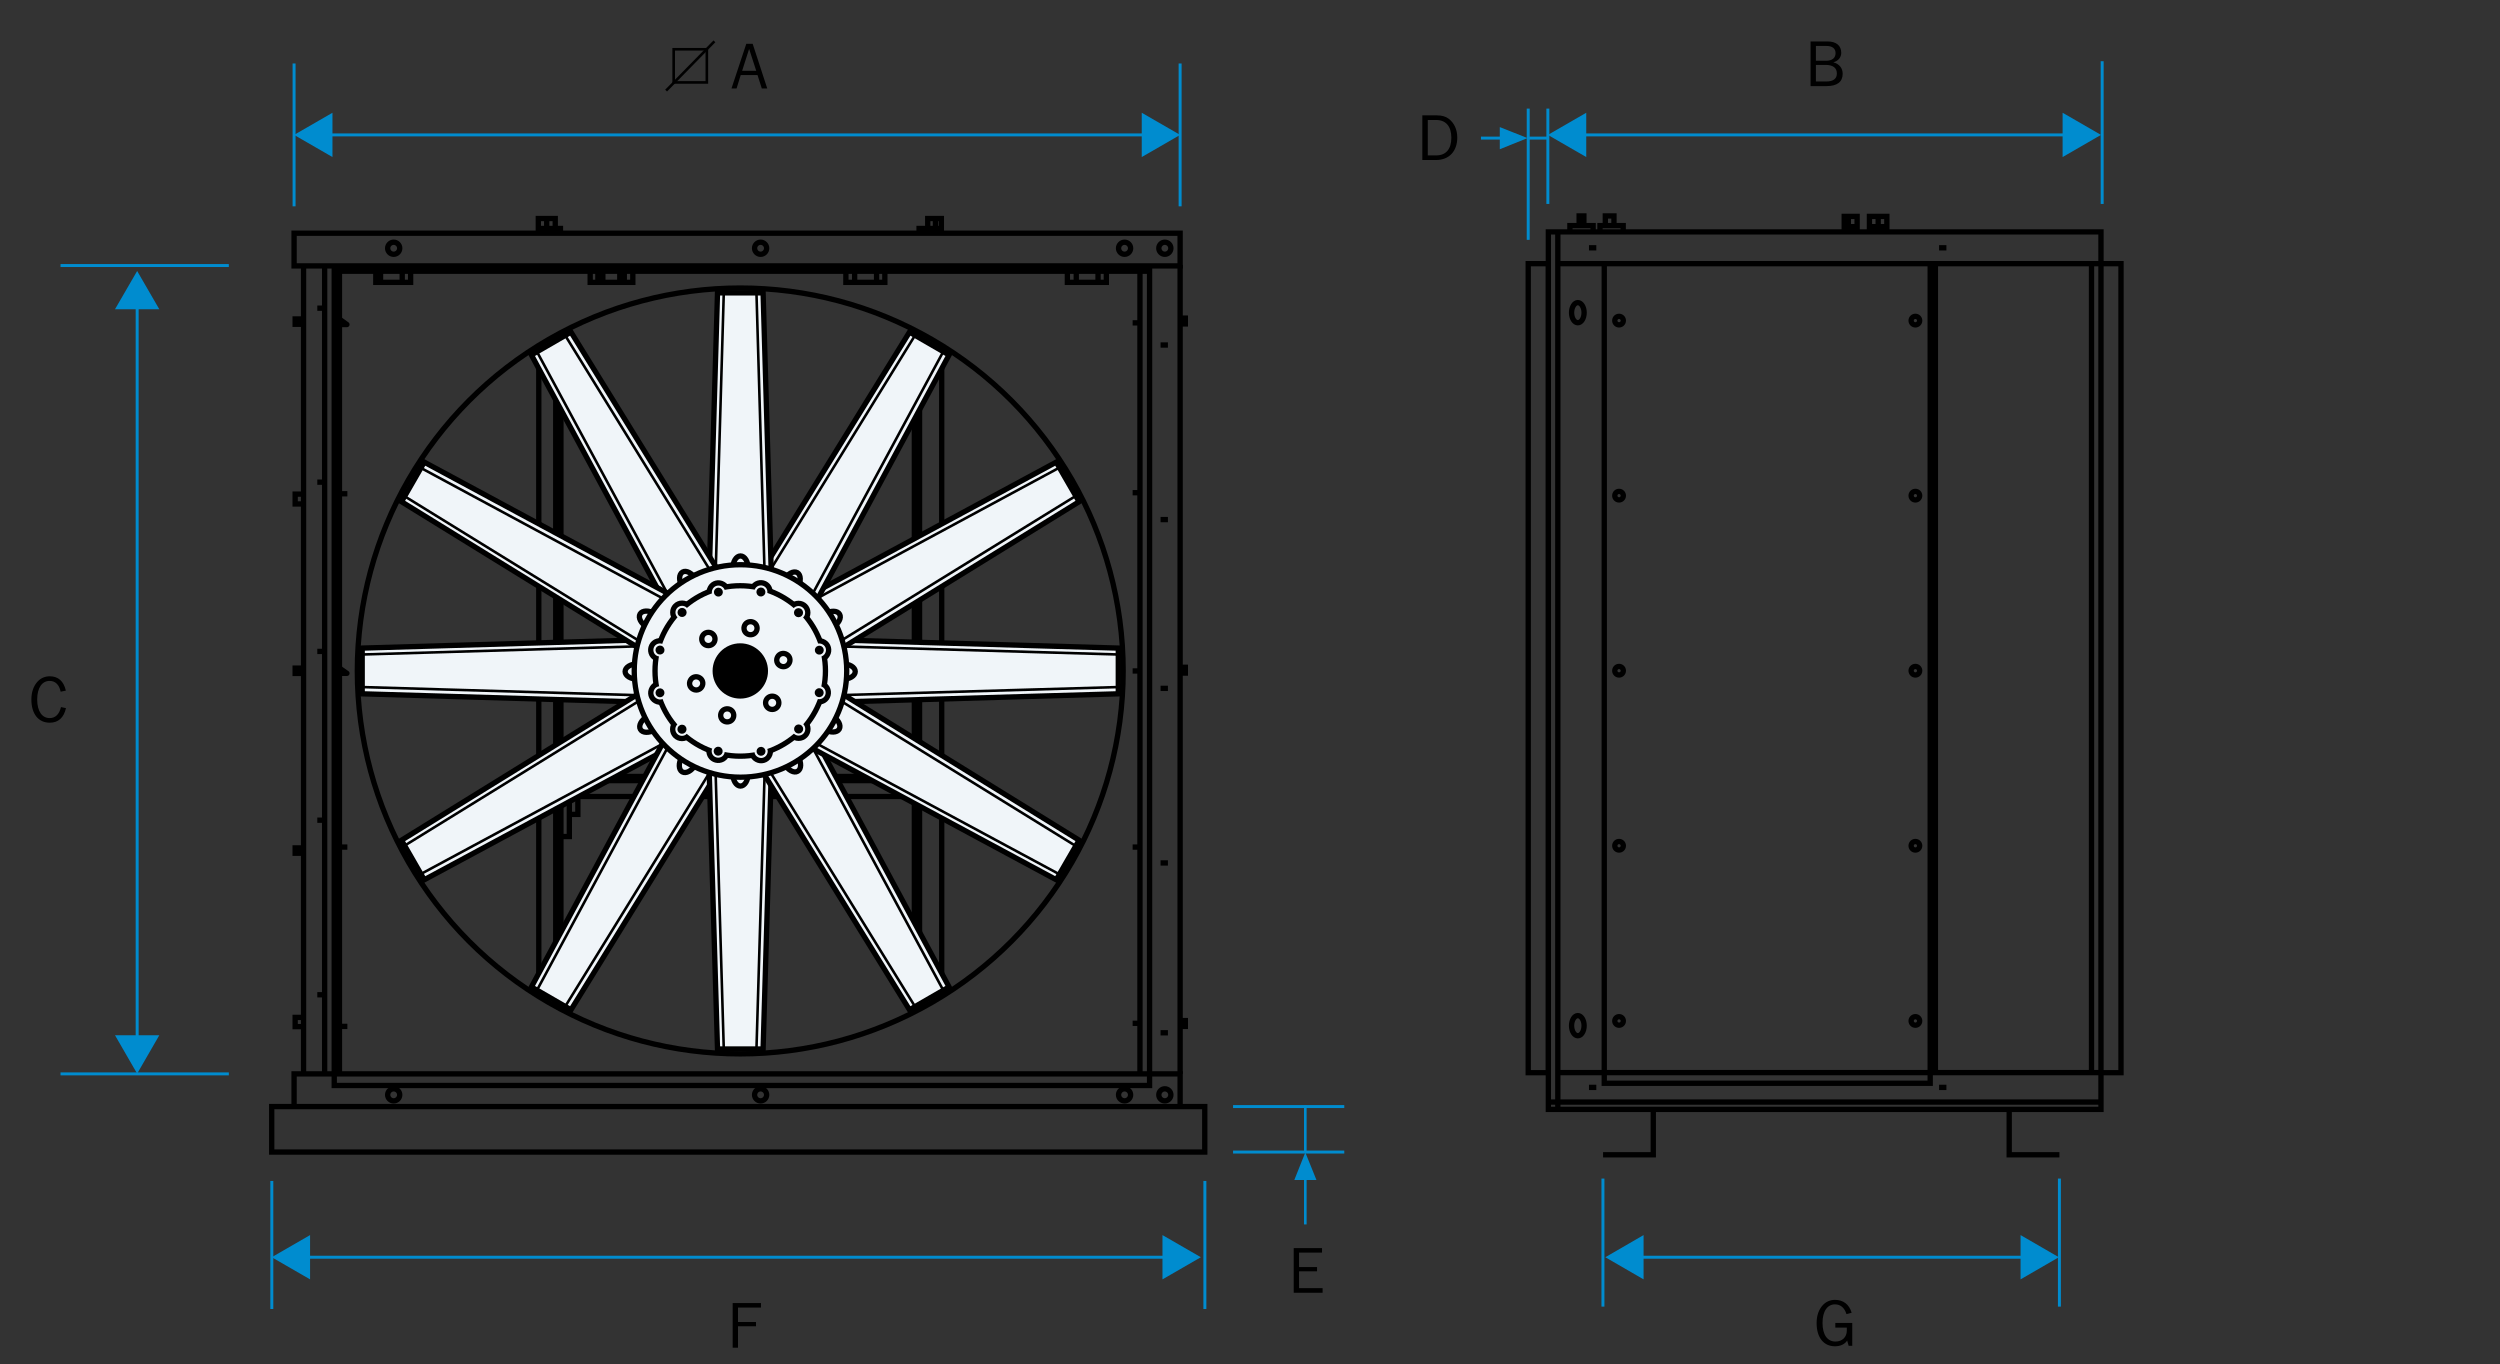 <?xml version="1.0" encoding="UTF-8"?>
<svg id="Layer_1" data-name="Layer 1" xmlns="http://www.w3.org/2000/svg" xmlns:xlink="http://www.w3.org/1999/xlink" viewBox="0 0 211.08 115.2">
  <rect x="0" y="0" width="211.08" height="115.2" fill="#333333" stroke="none"/>
  <defs>
    <style>
      .hairline {
        stroke-miterlimit: 10;
        stroke-width: .25px;
      }

      .hairline, .cls-1, .cls-2, .cls-3, .cls-4, .cls-5, .cls-6 {
        fill: none;
      }

      .hairline, .cls-5 {
        stroke: #008ccf;
      }

      .cls-1 {
        stroke-linejoin: round;
      }

      .cls-1, .cls-2, .cls-3, .cls-6 {
        stroke: #000;
      }

      .cls-1, .cls-3 {
        stroke-width: .45px;
      }

      .cls-7, .cls-4, .cls-8, .cls-9 {
        stroke-width: 0px;
      }

      .cls-2, .cls-3, .cls-5, .cls-6 {
        stroke-miterlimit: 3.86;
      }

      .cls-2, .cls-5 {
        stroke-width: .22px;
      }

      .cls-10 {
        clip-path: url(#clippath);
      }

      .cls-8 {
        fill: #008ccf;
      }

      .cls-6 {
        stroke-width: .9px;
      }

      .cls-9 {
        fill: #f0f5f9;
      }
    </style>
    <clipPath id="clippath">
      <path class="cls-4" d="M30.18,56.65c0,17.85,14.47,32.33,32.33,32.33s32.33-14.47,32.33-32.33-14.47-32.33-32.33-32.33-32.33,14.47-32.33,32.33"/>
    </clipPath>
  </defs>
  <g>
    <line class="hairline" x1="138.23" y1="106.15" x2="171.14" y2="106.15"/>
    <polygon class="cls-8" points="138.77 108.02 135.54 106.15 138.77 104.28 138.77 108.02"/>
    <polygon class="cls-8" points="170.6 108.02 173.83 106.15 170.6 104.28 170.6 108.02"/>
  </g>
  <g>
    <line class="hairline" x1="27.52" y1="11.39" x2="96.95" y2="11.39"/>
    <polygon class="cls-8" points="28.07 13.26 24.83 11.39 28.07 9.52 28.07 13.26"/>
    <polygon class="cls-8" points="96.4 13.26 99.64 11.39 96.4 9.52 96.4 13.26"/>
  </g>
  <g>
    <line class="hairline" x1="133.38" y1="11.39" x2="174.7" y2="11.39"/>
    <polygon class="cls-8" points="133.93 13.26 130.69 11.39 133.93 9.52 133.93 13.26"/>
    <polygon class="cls-8" points="174.15 13.26 177.39 11.39 174.15 9.52 174.15 13.26"/>
  </g>
  <g>
    <line class="hairline" x1="25.64" y1="106.15" x2="98.7" y2="106.15"/>
    <polygon class="cls-8" points="26.18 108.02 22.94 106.15 26.18 104.28 26.18 108.02"/>
    <polygon class="cls-8" points="98.15 108.02 101.39 106.15 98.15 104.28 98.15 108.02"/>
  </g>
  <g>
    <line class="hairline" x1="11.58" y1="87.95" x2="11.58" y2="25.57"/>
    <polygon class="cls-8" points="13.45 87.41 11.58 90.65 9.71 87.41 13.45 87.41"/>
    <polygon class="cls-8" points="13.45 26.11 11.58 22.88 9.71 26.11 13.45 26.11"/>
  </g>
  <g class="cls-10">
    <path class="cls-3" d="M77.29,65.56h-30.01M77.29,65.91h-30.01M77.29,67.25h-30.01M77.2,27.53v59.04M77.64,27.8v58.69M79.51,28.15v58.06M48.08,68.76h.71v-2.23M47.36,70.63h.71v-3.56M47.36,28.15v58.06M46.92,28.15v58.06M45.49,28.15v58.06"/>
  </g>
  <circle class="cls-3" cx="62.5" cy="56.65" r="32.33"/>
  <polygon class="cls-9" points="30.58 54.72 54.62 54.01 69.93 54.01 94.42 54.72 94.42 58.58 70.11 59.29 54.61 59.29 30.58 58.58 30.58 54.72"/>
  <polygon class="cls-3" points="30.58 54.72 54.62 54.01 69.93 54.01 94.42 54.72 94.42 58.58 70.11 59.29 54.61 59.29 30.58 58.58 30.58 54.72"/>
  <path class="cls-2" d="M30.58,58.01l24.03.71h15.32l24.49-.71M30.58,55.26l24.03-.71h15.32l24.49.71"/>
  <polygon class="cls-9" points="33.9 70.94 54.35 58.31 67.62 50.65 89.18 39.02 91.11 42.36 70.41 55.14 56.99 62.88 35.82 74.28 33.9 70.94"/>
  <polygon class="cls-3" points="33.9 70.94 54.35 58.31 67.62 50.65 89.18 39.02 91.11 42.36 70.41 55.14 56.99 62.88 35.82 74.28 33.9 70.94"/>
  <path class="cls-2" d="M35.54,73.79l21.17-11.4,13.27-7.66,20.85-12.86M34.16,71.4l20.46-12.63,13.27-7.66,21.56-11.63"/>
  <polygon class="cls-9" points="44.87 83.33 56.27 62.16 63.93 48.89 76.79 28.04 80.13 29.97 68.59 51.39 60.84 64.8 48.21 85.26 44.87 83.33"/>
  <polygon class="cls-3" points="44.87 83.33 56.27 62.16 63.93 48.89 76.79 28.04 80.13 29.97 68.59 51.39 60.84 64.8 48.21 85.26 44.87 83.33"/>
  <path class="cls-2" d="M47.72,84.98l12.63-20.46,7.66-13.27,11.63-21.56M45.34,83.6l11.4-21.17,7.66-13.27,12.86-20.85"/>
  <polygon class="cls-9" points="60.58 88.57 59.86 64.54 59.86 49.22 60.58 24.73 64.43 24.73 65.14 49.05 65.14 64.54 64.43 88.57 60.58 88.57"/>
  <polygon class="cls-3" points="60.58 88.57 59.86 64.54 59.86 49.22 60.58 24.73 64.43 24.73 65.14 49.05 65.14 64.54 64.43 88.57 60.58 88.57"/>
  <path class="cls-2" d="M63.87,88.57l.71-24.03v-15.32s-.71-24.49-.71-24.49M61.11,88.57l-.71-24.03v-15.32l.71-24.49"/>
  <polygon class="cls-9" points="76.79 85.26 64.16 64.8 56.5 51.53 44.87 29.97 48.21 28.04 60.99 48.75 68.73 62.16 80.13 83.33 76.79 85.26"/>
  <polygon class="cls-3" points="76.79 85.26 64.16 64.8 56.5 51.53 44.87 29.97 48.21 28.04 60.99 48.75 68.73 62.16 80.13 83.33 76.79 85.26"/>
  <path class="cls-2" d="M79.64,83.61l-11.4-21.17-7.66-13.27-12.86-20.85M77.26,84.99l-12.63-20.46-7.66-13.27-11.63-21.56"/>
  <polygon class="cls-9" points="89.18 74.28 68.01 62.88 54.75 55.22 33.9 42.36 35.82 39.02 57.24 50.56 70.66 58.31 91.11 70.94 89.18 74.28"/>
  <polygon class="cls-3" points="89.18 74.28 68.01 62.88 54.75 55.22 33.9 42.36 35.82 39.02 57.24 50.56 70.66 58.31 91.11 70.94 89.18 74.28"/>
  <path class="cls-2" d="M90.83,71.43l-20.46-12.63-13.27-7.66-21.56-11.63M89.45,73.82l-21.17-11.4-13.27-7.66-20.85-12.86"/>
  <path class="cls-3" d="M24.92,85.9h.71v.78h-.71v-.78ZM24.92,71.59h.71v.45h-.71v-.45ZM24.92,56.41h.71v.45h-.71v-.45ZM24.92,41.72h.71v.83h-.71v-.83ZM24.92,26.93h.71v.45h-.71v-.45ZM92.71,23.81v-.94M90.87,22.9v.91M90.12,22.9h3.29v.94h-3.29v-.94ZM74.01,23.81v-.94M72.16,22.9v.91M71.42,22.9h3.29v.94h-3.29v-.94ZM52.71,23.81v-.94M50.9,22.9v.91M52.33,23.81v-.94M50.48,22.9v.91M49.83,22.9h3.6v.94h-3.6v-.94ZM33.96,23.81v-.94M32.13,22.9v.91M31.73,22.9h2.94v.94h-2.94v-.94ZM78.98,18.4v.85M78.33,18.45h1.15v.85h-1.15v-.85ZM77.6,19.29h1.87v.4h-1.87v-.4ZM46.16,18.4v.85M45.45,18.45h1.43v.85h-1.43v-.85ZM45.45,19.29h1.87v.4h-1.87v-.4ZM96.97,22.9H28.66M96.25,22.9v67.77M28.66,22.36v68.31M28.22,22.45h68.84v69.2H28.22V22.45ZM27.41,22.36v68.31M25.63,22.36v68.31M22.94,93.43h78.78v3.84H22.94v-3.84ZM24.83,90.67h74.81v2.76H24.83v-2.76ZM24.83,19.69h74.81v2.76H24.83v-2.76Z"/>
  <polyline class="cls-1" points="28.66 26.95 29.29 27.4 28.66 27.4"/>
  <line class="cls-3" x1="28.71" y1="41.69" x2="29.33" y2="41.69"/>
  <polyline class="cls-1" points="28.66 56.41 29.29 56.85 28.66 56.85"/>
  <path class="cls-3" d="M95.63,86.4h.62M95.63,71.52h.62M95.63,56.65h.62M95.63,41.6h.62M95.63,27.26h.62M99.59,86.17h.49v.49h-.49M99.59,26.86h.49v.49h-.49M99.59,56.34h.49v.49h-.49M97.99,87.2h.62M97.99,72.86h.62M97.99,58.12h.62M97.99,43.87h.62M97.99,29.13h.62M99.64,22.36v68.31M26.79,26.02h.62M26.79,40.71h.62M26.79,55h.62M26.79,69.25h.62M26.79,83.99h.62M28.71,86.66h.62M28.71,71.52h.62"/>
  <line class="cls-5" x1="110.21" y1="99.48" x2="110.21" y2="103.38"/>
  <line class="cls-5" x1="110.21" y1="93.36" x2="110.21" y2="97.27"/>
  <line class="cls-2" x1="60.32" y1="3.49" x2="56.24" y2="7.65"/>
  <rect class="cls-2" x="56.88" y="4.16" width="2.8" height="2.8"/>
  <polygon class="cls-8" points="110.21 99.63 109.28 99.63 110.21 97.3 111.15 99.63 110.21 99.63"/>
  <path class="cls-3" d="M58.7,64.58c-.29.51-.78.77-1.1.59-.31-.18-.33-.74-.04-1.24l8.66-14.99c.29-.51.78-.77,1.1-.59.31.18.33.74.04,1.24l-8.66,14.99ZM55.31,61.62c-.51.29-1.06.28-1.24-.04-.18-.31.08-.8.59-1.1l14.99-8.66c.51-.29,1.06-.28,1.24.04.18.31-.08.8-.59,1.1l-14.99,8.66ZM53.84,57.35c-.58,0-1.06-.29-1.06-.65s.47-.65,1.06-.65h17.31c.58,0,1.06.29,1.06.65s-.47.65-1.06.65h-17.31ZM54.63,52.94c-.51-.29-.77-.78-.59-1.1.18-.31.74-.33,1.24-.04l14.99,8.66c.51.29.77.78.59,1.1-.18.31-.74.33-1.24.04l-14.99-8.65ZM57.59,49.54c-.29-.51-.28-1.06.04-1.24.31-.18.8.08,1.1.59l8.66,14.99c.29.51.28,1.06-.04,1.24-.31.18-.8-.08-1.1-.59l-8.66-14.99ZM61.87,48c0-.58.29-1.06.65-1.06s.65.47.65,1.06v17.31c0,.58-.29,1.06-.65,1.06s-.65-.47-.65-1.06v-17.31Z"/>
  <path class="cls-9" d="M53.56,56.65c0-4.95,4.01-8.97,8.97-8.97s8.97,4.01,8.97,8.97-4.01,8.97-8.97,8.97-8.97-4.01-8.97-8.97"/>
  <circle class="cls-3" cx="62.52" cy="56.65" r="8.97"/>
  <path class="cls-9" d="M57.03,51.71c0-.31.25-.56.56-.56s.56.25.56.56-.25.56-.56.56-.56-.25-.56-.56"/>
  <path class="cls-6" d="M57.03,51.71c0-.31.25-.56.56-.56s.56.25.56.56-.25.56-.56.56-.56-.25-.56-.56Z"/>
  <path class="cls-9" d="M66.87,61.55c0-.31.25-.56.56-.56s.56.25.56.56-.25.56-.56.56-.56-.25-.56-.56"/>
  <path class="cls-6" d="M66.87,61.55c0-.31.25-.56.56-.56s.56.25.56.56-.25.56-.56.56-.56-.25-.56-.56Z"/>
  <path class="cls-9" d="M55.24,55.16c-.15-.27-.06-.61.2-.76.27-.15.61-.06.76.2.15.27.06.61-.2.76-.27.15-.61.06-.76-.2"/>
  <path class="cls-6" d="M55.24,55.16c-.15-.27-.06-.61.2-.76.27-.15.61-.06.76.2.15.27.06.61-.2.76-.27.15-.61.06-.76-.2Z"/>
  <path class="cls-9" d="M68.68,58.76c-.15-.27-.06-.61.2-.76.27-.15.61-.06.76.2.15.27.06.61-.2.76-.27.15-.61.06-.76-.2"/>
  <path class="cls-6" d="M68.68,58.76c-.15-.27-.06-.61.2-.76.27-.15.61-.06.76.2.15.27.06.61-.2.76-.27.15-.61.06-.76-.2Z"/>
  <path class="cls-9" d="M55.45,58.98c-.27-.15-.36-.49-.2-.76.15-.27.49-.36.76-.2.27.15.36.49.2.76-.15.27-.49.36-.76.2"/>
  <path class="cls-6" d="M55.45,58.98c-.27-.15-.36-.49-.2-.76.15-.27.49-.36.76-.2.27.15.36.49.2.76-.15.27-.49.36-.76.2Z"/>
  <path class="cls-9" d="M68.9,55.37c-.27-.15-.36-.49-.2-.76.15-.27.49-.36.76-.2.27.15.36.49.2.76-.15.27-.49.36-.76.2"/>
  <path class="cls-6" d="M68.9,55.37c-.27-.15-.36-.49-.2-.76.15-.27.49-.36.76-.2.27.15.36.49.2.76-.15.27-.49.36-.76.2Z"/>
  <path class="cls-9" d="M57.02,61.57c0-.31.25-.56.56-.56s.56.25.56.56-.25.56-.56.56-.56-.25-.56-.56"/>
  <path class="cls-6" d="M57.02,61.57c0-.31.25-.56.56-.56s.56.25.56.56-.25.56-.56.56-.56-.25-.56-.56Z"/>
  <path class="cls-9" d="M66.86,51.73c0-.31.25-.56.56-.56s.56.25.56.56-.25.56-.56.56-.56-.25-.56-.56"/>
  <path class="cls-6" d="M66.86,51.73c0-.31.25-.56.56-.56s.56.25.56.56-.25.56-.56.56-.56-.25-.56-.56Z"/>
  <path class="cls-9" d="M60.16,63.7c-.15-.27-.06-.61.2-.76.27-.15.61-.06.76.2.15.27.06.61-.2.76-.27.15-.61.06-.76-.2"/>
  <path class="cls-6" d="M60.16,63.7c-.15-.27-.06-.61.2-.76.27-.15.61-.06.76.2.15.27.06.61-.2.76-.27.15-.61.06-.76-.2Z"/>
  <path class="cls-9" d="M63.76,50.26c-.15-.27-.06-.61.2-.76.27-.15.61-.06.76.2.15.27.06.61-.2.76-.27.15-.61.06-.76-.2"/>
  <path class="cls-6" d="M63.76,50.26c-.15-.27-.06-.61.2-.76.27-.15.61-.06.76.2.15.27.06.61-.2.76-.27.15-.61.06-.76-.2Z"/>
  <path class="cls-9" d="M63.98,63.92c-.27-.15-.36-.49-.2-.76.15-.27.49-.36.76-.2.27.15.36.49.2.76-.15.27-.49.36-.76.2"/>
  <path class="cls-6" d="M63.98,63.92c-.27-.15-.36-.49-.2-.76.15-.27.49-.36.76-.2.27.15.36.49.2.76-.15.27-.49.36-.76.2Z"/>
  <path class="cls-9" d="M60.38,50.48c-.27-.15-.36-.49-.2-.76.15-.27.49-.36.76-.2.27.15.36.49.2.76-.15.27-.49.36-.76.2"/>
  <path class="cls-6" d="M60.38,50.48c-.27-.15-.36-.49-.2-.76.15-.27.49-.36.76-.2.27.15.36.49.2.76-.15.27-.49.36-.76.2Z"/>
  <path class="cls-9" d="M55.53,56.65c0-3.85,3.12-6.97,6.97-6.97s6.97,3.12,6.97,6.97-3.12,6.97-6.97,6.97-6.97-3.12-6.97-6.97"/>
  <circle class="cls-6" cx="62.5" cy="56.65" r="6.97"/>
  <path class="cls-9" d="M55.53,56.65c0-3.85,3.12-6.97,6.97-6.97s6.97,3.12,6.97,6.97-3.12,6.97-6.97,6.97-6.97-3.12-6.97-6.97"/>
  <path class="cls-9" d="M57.03,51.71c0-.31.25-.56.56-.56s.56.25.56.56-.25.56-.56.56-.56-.25-.56-.56"/>
  <path class="cls-9" d="M66.87,61.55c0-.31.25-.56.56-.56s.56.25.56.56-.25.56-.56.56-.56-.25-.56-.56"/>
  <path class="cls-9" d="M55.24,55.16c-.15-.27-.06-.61.2-.76.27-.15.61-.06.76.2.15.27.06.61-.2.76-.27.15-.61.06-.76-.2"/>
  <path class="cls-9" d="M68.68,58.76c-.15-.27-.06-.61.2-.76.27-.15.61-.06.76.2.15.27.06.61-.2.76-.27.15-.61.06-.76-.2"/>
  <path class="cls-9" d="M55.45,58.98c-.27-.15-.36-.49-.2-.76.15-.27.49-.36.76-.2.27.15.36.49.2.76-.15.27-.49.36-.76.2"/>
  <path class="cls-9" d="M68.9,55.37c-.27-.15-.36-.49-.2-.76.15-.27.49-.36.76-.2.27.15.36.49.2.76-.15.27-.49.36-.76.2"/>
  <path class="cls-9" d="M57.02,61.57c0-.31.25-.56.56-.56s.56.25.56.56-.25.56-.56.56-.56-.25-.56-.56"/>
  <path class="cls-9" d="M66.86,51.73c0-.31.25-.56.56-.56s.56.25.56.56-.25.56-.56.56-.56-.25-.56-.56"/>
  <path class="cls-9" d="M60.16,63.7c-.15-.27-.06-.61.2-.76.27-.15.61-.06.76.2.15.27.06.61-.2.76-.27.15-.61.06-.76-.2"/>
  <path class="cls-9" d="M63.76,50.26c-.15-.27-.06-.61.2-.76.27-.15.61-.06.76.2.15.27.06.61-.2.76-.27.15-.61.06-.76-.2"/>
  <path class="cls-9" d="M63.98,63.92c-.27-.15-.36-.49-.2-.76.15-.27.49-.36.76-.2.27.15.36.49.2.76-.15.27-.49.36-.76.2"/>
  <path class="cls-9" d="M60.38,50.48c-.27-.15-.36-.49-.2-.76.15-.27.49-.36.76-.2.27.15.36.49.2.76-.15.27-.49.36-.76.2"/>
  <path class="cls-7" d="M60.39,56.65c0-1.17.95-2.11,2.11-2.11s2.12.95,2.12,2.11-.95,2.11-2.12,2.11-2.11-.95-2.11-2.11"/>
  <path class="cls-3" d="M60.39,56.65c0-1.17.95-2.11,2.11-2.11s2.12.95,2.12,2.11-.95,2.11-2.12,2.11-2.11-.95-2.11-2.11Z"/>
  <path class="cls-3" d="M63.65,53.52c-.27.15-.61.06-.76-.2-.15-.27-.06-.61.2-.76.27-.15.61-.06.76.2.15.27.06.61-.2.76ZM61.68,60.88c-.27.15-.61.06-.76-.2-.15-.27-.06-.61.2-.76.27-.15.61-.06.76.2.15.27.06.61-.2.76ZM65.86,56.21c-.27-.15-.36-.49-.2-.76.15-.27.49-.36.76-.2.27.15.36.49.2.76-.15.27-.49.36-.76.2ZM58.5,58.18c-.27-.15-.36-.49-.2-.76.15-.27.49-.36.76-.2.27.15.36.49.2.76-.15.27-.49.36-.76.2ZM64.64,59.34c0-.31.25-.56.56-.56s.56.25.56.56-.25.56-.56.56-.56-.25-.56-.56ZM59.25,53.95c0-.31.25-.56.56-.56s.56.25.56.56-.25.56-.56.56-.56-.25-.56-.56Z"/>
  <path class="cls-7" d="M57.43,51.71c0-.09.07-.16.16-.16s.16.07.16.16-.07.16-.16.16-.16-.07-.16-.16"/>
  <path class="cls-3" d="M57.43,51.71c0-.09.07-.16.16-.16s.16.07.16.16-.07.16-.16.16-.16-.07-.16-.16Z"/>
  <path class="cls-7" d="M67.27,61.55c0-.09.07-.16.16-.16s.16.07.16.16-.07.16-.16.16-.16-.07-.16-.16"/>
  <path class="cls-3" d="M67.27,61.55c0-.09.07-.16.16-.16s.16.07.16.16-.07.16-.16.16-.16-.07-.16-.16Z"/>
  <path class="cls-7" d="M55.59,54.96c-.04-.07-.02-.17.06-.21.08-.04.17-.02.21.06.04.08.02.17-.06.21-.07.04-.17.02-.21-.06"/>
  <path class="cls-3" d="M55.59,54.96c-.04-.07-.02-.17.06-.21.08-.04.17-.02.21.06.04.08.02.17-.06.21-.07.04-.17.02-.21-.06Z"/>
  <path class="cls-7" d="M69.03,58.56c-.04-.07-.02-.17.06-.21.08-.04.17-.02.21.06.04.08.02.17-.06.21-.07.04-.17.02-.21-.06"/>
  <path class="cls-3" d="M69.03,58.56c-.04-.07-.02-.17.06-.21.08-.04.17-.02.21.06.04.08.02.17-.06.21-.07.04-.17.02-.21-.06Z"/>
  <path class="cls-7" d="M55.65,58.63c-.07-.04-.1-.14-.06-.21.04-.07.14-.1.21-.06.07.04.1.14.06.21-.04.07-.14.1-.21.06"/>
  <path class="cls-3" d="M55.65,58.63c-.07-.04-.1-.14-.06-.21.04-.07.14-.1.21-.06.07.04.1.14.06.21-.04.07-.14.1-.21.06Z"/>
  <path class="cls-7" d="M69.1,55.03c-.07-.04-.1-.14-.06-.21.04-.07.14-.1.21-.06.07.04.1.14.06.21-.04.07-.14.1-.21.06"/>
  <path class="cls-3" d="M69.1,55.03c-.07-.04-.1-.14-.06-.21.04-.07.14-.1.21-.06.07.04.1.14.06.21-.04.07-.14.1-.21.06Z"/>
  <path class="cls-7" d="M57.42,61.57c0-.09.07-.16.16-.16s.16.07.16.16-.07.16-.16.16-.16-.07-.16-.16"/>
  <path class="cls-3" d="M57.42,61.57c0-.09.07-.16.16-.16s.16.07.16.16-.07.16-.16.16-.16-.07-.16-.16Z"/>
  <path class="cls-7" d="M67.26,51.73c0-.09.07-.16.16-.16s.16.07.16.16-.07.16-.16.16-.16-.07-.16-.16"/>
  <path class="cls-3" d="M67.26,51.73c0-.09.07-.16.16-.16s.16.07.16.16-.07.16-.16.16-.16-.07-.16-.16Z"/>
  <path class="cls-7" d="M60.5,63.5c-.04-.07-.02-.17.06-.21.08-.04.17-.02.21.06.04.08.02.17-.06.21-.07.04-.17.02-.21-.06"/>
  <path class="cls-3" d="M60.5,63.5c-.04-.07-.02-.17.06-.21.08-.04.17-.02.21.06.04.08.02.17-.06.21-.07.04-.17.02-.21-.06Z"/>
  <path class="cls-7" d="M64.11,50.06c-.04-.07-.02-.17.06-.21.08-.04.17-.02.21.06.04.08.02.17-.06.21-.08.04-.17.02-.21-.06"/>
  <path class="cls-3" d="M64.11,50.06c-.04-.07-.02-.17.06-.21.08-.04.17-.02.21.06.04.08.02.17-.06.21-.08.04-.17.02-.21-.06Z"/>
  <path class="cls-7" d="M64.18,63.57c-.07-.04-.1-.14-.06-.21.04-.07.14-.1.21-.06.07.04.1.14.06.21-.04.07-.14.1-.21.06"/>
  <path class="cls-3" d="M64.18,63.57c-.07-.04-.1-.14-.06-.21.04-.07.14-.1.21-.06.07.04.1.14.06.21-.04.07-.14.1-.21.06Z"/>
  <path class="cls-7" d="M60.58,50.13c-.07-.04-.1-.14-.06-.21.04-.07.14-.1.21-.06.07.04.1.14.06.21-.04.07-.14.1-.21.06"/>
  <path class="cls-3" d="M60.58,50.13c-.07-.04-.1-.14-.06-.21.04-.07.14-.1.21-.06.07.04.1.14.06.21-.04.07-.14.1-.21.06Z"/>
  <path class="cls-3" d="M32.73,92.44c0-.28.23-.51.51-.51s.51.23.51.51-.23.51-.51.51-.51-.23-.51-.51ZM63.71,92.44c0-.28.23-.51.51-.51s.51.23.51.51-.23.51-.51.51-.51-.23-.51-.51ZM97.84,92.44c0-.28.23-.51.51-.51s.51.23.51.51-.23.51-.51.51-.51-.23-.51-.51ZM94.44,92.44c0-.28.23-.51.51-.51s.51.23.51.51-.23.51-.51.51-.51-.23-.51-.51ZM32.73,20.96c0-.28.23-.51.51-.51s.51.23.51.51-.23.51-.51.51-.51-.23-.51-.51ZM63.71,20.96c0-.28.23-.51.51-.51s.51.23.51.51-.23.51-.51.51-.51-.23-.51-.51ZM97.84,20.96c0-.28.23-.51.51-.51s.51.23.51.51-.23.51-.51.51-.51-.23-.51-.51ZM94.44,20.96c0-.28.23-.51.51-.51s.51.23.51.51-.23.51-.51.51-.51-.23-.51-.51Z"/>
  <line class="hairline" x1="5.11" y1="90.67" x2="19.32" y2="90.67"/>
  <line class="hairline" x1="5.11" y1="22.42" x2="19.32" y2="22.42"/>
  <path class="cls-7" d="M5.13,58.4l.43-.09c-.18-.8-.65-1.21-1.36-1.21-.4,0-.77.16-1.03.45-.34.37-.52.88-.52,1.51,0,1.23.6,1.96,1.55,1.96.72,0,1.19-.42,1.37-1.23l-.42-.09c-.15.61-.47.93-.96.93-.63,0-1.05-.57-1.05-1.57s.42-1.57,1.05-1.57c.48,0,.81.32.93.91"/>
  <line class="hairline" x1="24.83" y1="5.36" x2="24.83" y2="17.42"/>
  <line class="hairline" x1="99.64" y1="5.36" x2="99.64" y2="17.42"/>
  <line class="hairline" x1="104.11" y1="97.27" x2="113.5" y2="97.27"/>
  <line class="hairline" x1="104.11" y1="93.43" x2="113.5" y2="93.43"/>
  <path class="cls-7" d="M61.76,7.47h.43l.35-1.13h1.42l.36,1.13h.46l-1.23-3.77h-.54l-1.25,3.77ZM62.66,5.98l.59-1.85.6,1.85h-1.18Z"/>
  <line class="hairline" x1="22.95" y1="99.71" x2="22.95" y2="110.52"/>
  <line class="hairline" x1="101.73" y1="99.71" x2="101.73" y2="110.52"/>
  <polygon class="cls-7" points="61.86 113.79 62.31 113.79 62.31 111.98 63.83 111.98 63.83 111.62 62.31 111.62 62.31 110.4 64.25 110.4 64.25 110.02 61.86 110.02 61.86 113.79"/>
  <polygon class="cls-7" points="109.23 109.15 111.67 109.15 111.67 108.76 109.68 108.76 109.68 107.34 111.2 107.34 111.2 106.98 109.68 106.98 109.68 105.76 111.62 105.76 111.62 105.38 109.23 105.38 109.23 109.15"/>
  <path class="cls-3" d="M176.59,22.26v68.31M158.58,19.12v-.85M157.84,19.14h1.45M157.84,19.63v-1.36h1.47v1.31M156.06,19.12v-.85M155.71,19.14h1.07M155.71,19.63v-1.36h1.09v1.31M135.54,19.03v-.8h.73v.8M135.09,19.63v-.58h1.96v.53M133.33,19.03v-.8h.4v.8M132.55,19.63v-.58h1.96v.53M163.72,20.92h.62M134.16,20.92h.62M163.72,91.81h.62M134.16,91.81h.62M132.69,86.6c0-.47.24-.85.53-.85s.53.38.53.85-.24.85-.53.85-.53-.38-.53-.85ZM132.69,26.4c0-.47.24-.85.53-.85s.53.38.53.85-.24.85-.53.85-.53-.38-.53-.85ZM136.34,86.2c0-.2.16-.36.36-.36s.36.16.36.36-.16.36-.36.36-.36-.16-.36-.36ZM161.36,86.2c0-.2.16-.36.36-.36s.36.16.36.36-.16.36-.36.36-.36-.16-.36-.36ZM136.34,71.41c0-.2.16-.36.36-.36s.36.16.36.36-.16.36-.36.36-.36-.16-.36-.36ZM161.36,71.41c0-.2.16-.36.36-.36s.36.16.36.36-.16.36-.36.36-.36-.16-.36-.36ZM136.34,56.63c0-.2.16-.36.36-.36s.36.16.36.36-.16.36-.36.36-.36-.16-.36-.36ZM161.36,56.63c0-.2.16-.36.36-.36s.36.16.36.36-.16.36-.36.36-.36-.16-.36-.36ZM136.34,41.85c0-.2.16-.36.36-.36s.36.16.36.36-.16.36-.36.36-.36-.16-.36-.36ZM161.36,41.85c0-.2.16-.36.36-.36s.36.16.36.36-.16.36-.36.36-.36-.16-.36-.36ZM136.34,27.07c0-.2.16-.36.36-.36s.36.16.36.36-.16.36-.36.36-.36-.16-.36-.36ZM161.36,27.07c0-.2.16-.36.36-.36s.36.16.36.36-.16.36-.36.36-.36-.16-.36-.36ZM163.41,22.17v68.39M135.45,22.26v69.2h27.52V22.26M131.53,22.26h45.86M131.53,90.56h45.86M130.73,93.05h46.67M131.53,19.49v74.18M177.39,22.26h1.69v68.31h-1.69V22.26ZM129.03,22.26h1.69v68.31h-1.69V22.26ZM130.73,19.58h46.66v74.09h-46.66V19.58Z"/>
  <path class="cls-3" d="M169.64,93.66v3.84h4.24M139.59,93.66v3.84h-4.24"/>
  <line class="hairline" x1="130.69" y1="9.17" x2="130.69" y2="17.22"/>
  <line class="hairline" x1="177.49" y1="5.17" x2="177.49" y2="17.22"/>
  <path class="cls-7" d="M152.87,7.27h1.35c.9,0,1.36-.36,1.36-1.04,0-.48-.28-.83-.79-.97.42-.11.67-.42.67-.8,0-.6-.41-.96-1.16-.96h-1.43v3.77ZM153.32,6.88v-1.4h.81c.64,0,.96.25.96.73,0,.43-.3.67-.88.67h-.89ZM153.32,5.12v-1.24h.89c.5,0,.77.22.77.6,0,.42-.28.65-.82.65h-.83Z"/>
  <path class="hairline" d="M126.79,11.66h-1.75M130.69,11.66h-1.75M129.03,9.17v11.08"/>
  <polygon class="cls-8" points="126.63 11.66 126.63 10.73 128.97 11.66 126.63 12.6 126.63 11.66"/>
  <path class="cls-7" d="M120.1,13.51h1.15c1.1,0,1.79-.74,1.79-1.89,0-.69-.26-1.24-.73-1.6-.25-.19-.58-.28-1-.28h-1.22v3.77ZM120.55,13.12v-2.99h.7c.83,0,1.29.54,1.29,1.5s-.46,1.49-1.27,1.49h-.72Z"/>
  <line class="hairline" x1="173.88" y1="99.51" x2="173.88" y2="110.32"/>
  <line class="hairline" x1="135.34" y1="99.51" x2="135.34" y2="110.32"/>
  <path class="cls-7" d="M156.1,113.63h.29v-1.93h-1.43v.39h.97v.25c0,.56-.39.93-.96.93-.67,0-1.09-.56-1.09-1.57s.42-1.57,1.05-1.57c.48,0,.81.3.97.82l.44-.11c-.21-.71-.71-1.09-1.41-1.09-.4,0-.77.16-1.03.45-.34.37-.52.88-.52,1.51,0,1.23.6,1.96,1.55,1.96.46,0,.82-.17,1.03-.48l.13.45Z"/>
</svg>
